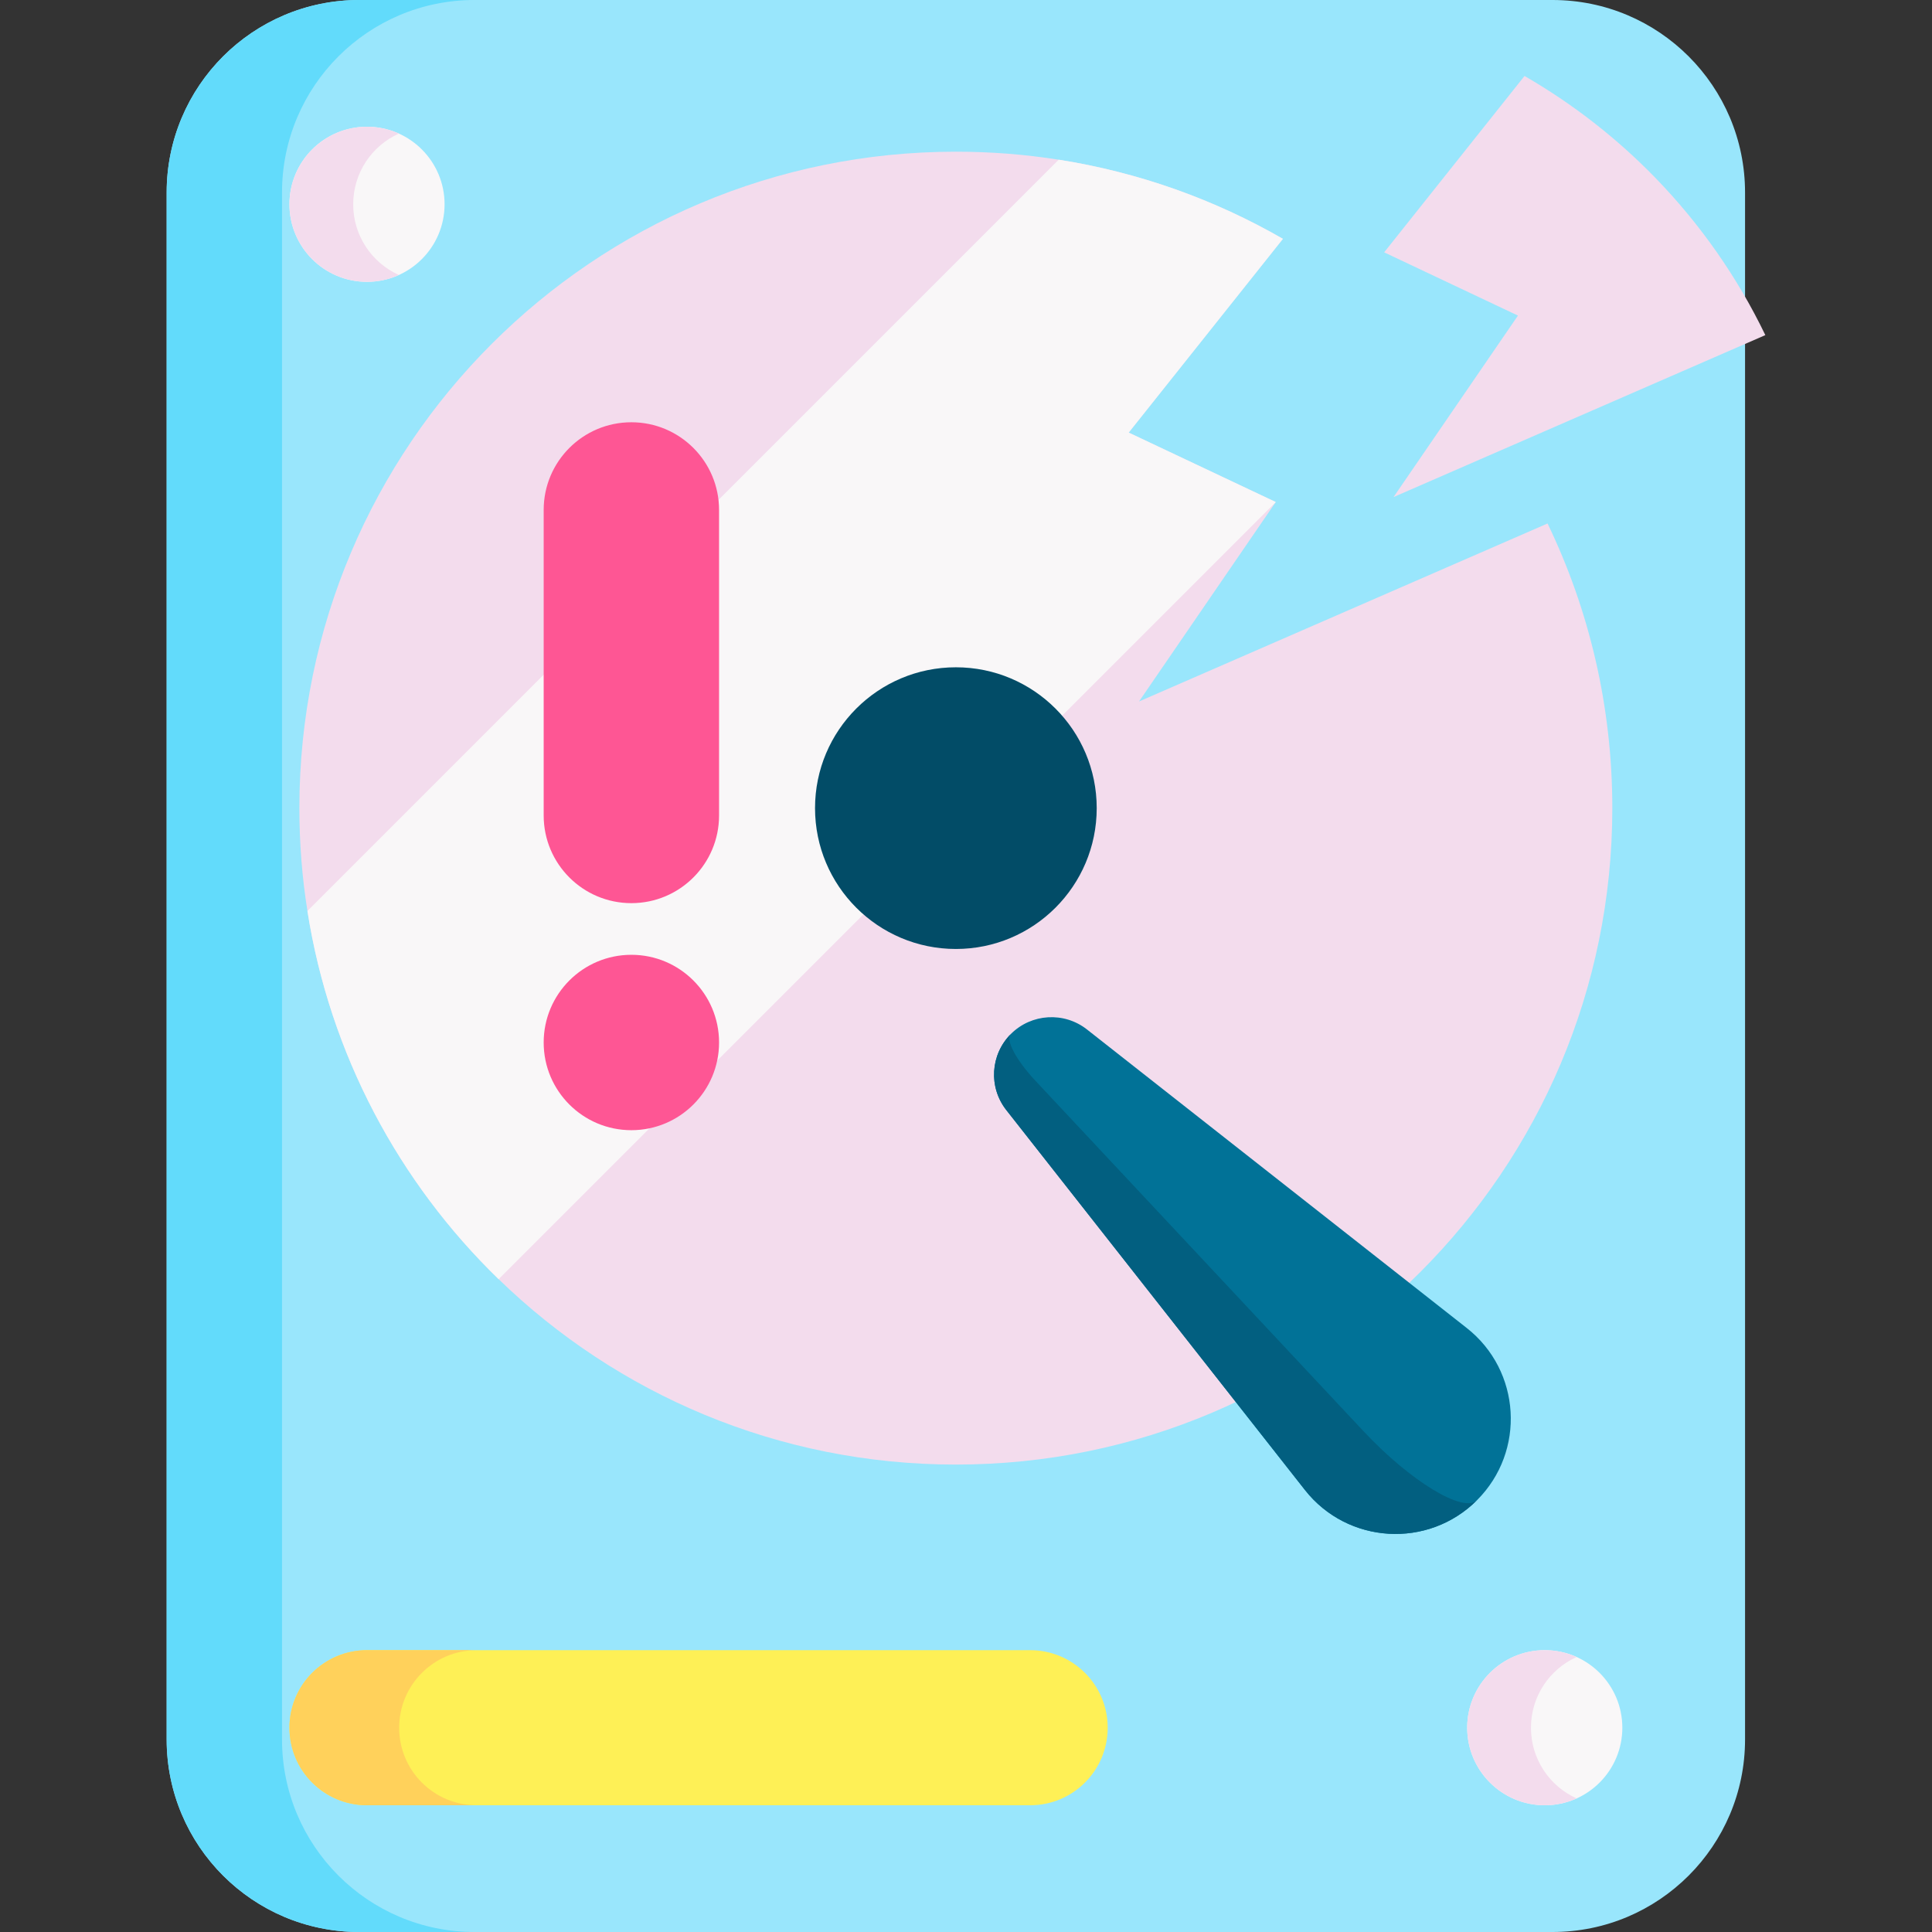 <svg xmlns="http://www.w3.org/2000/svg" width="64" height="64" viewBox="0 0 64 64" fill="none"><rect x="0" y="0" width="64" height="64" fill="#333333" stroke="none"/><path d="M51.429 64H11.9C8.377 64 5.521 61.144 5.521 57.622V6.378C5.521 2.856 8.377 0 11.9 0H51.429C54.952 0 57.807 2.856 57.807 6.378V57.622C57.807 61.144 54.952 64 51.429 64Z" fill="#99E6FC"></path><path d="M15.72 64H11.9C8.378 64 5.521 61.144 5.521 57.622V6.378C5.521 2.856 8.378 0 11.9 0H15.72C12.198 0 9.342 2.856 9.342 6.378V57.622C9.342 61.144 12.198 64 15.72 64Z" fill="#62DBFB"></path><path d="M53.41 26.77C53.41 38.781 43.675 48.516 31.664 48.516C25.775 48.516 20.434 46.176 16.518 42.374C13.217 39.171 10.93 34.929 10.184 30.177C10.007 29.067 9.917 27.93 9.917 26.77C9.917 14.76 19.654 5.025 31.664 5.025C32.823 5.025 33.96 5.115 35.07 5.29C37.738 5.71 40.245 6.614 42.498 7.912L37.389 14.33L42.261 16.631L37.732 23.237L51.265 17.341C52.64 20.194 53.41 23.392 53.41 26.77Z" fill="#F3DCED"></path><path d="M37.389 14.33L42.261 16.631L16.518 42.374C13.217 39.171 10.931 34.929 10.184 30.177L35.07 5.29C37.738 5.71 40.246 6.614 42.498 7.912L37.389 14.33Z" fill="#F9F7F8"></path><path d="M31.665 31.436C34.241 31.436 36.33 29.347 36.33 26.77C36.33 24.194 34.241 22.105 31.665 22.105C29.088 22.105 26.999 24.194 26.999 26.77C26.999 29.347 29.088 31.436 31.665 31.436Z" fill="#024C67"></path><path d="M33.486 34.252C32.805 34.934 32.74 36.016 33.336 36.773L43.226 49.355C44.641 51.155 47.31 51.314 48.929 49.695C50.547 48.077 50.388 45.407 48.588 43.992L36.007 34.102C35.25 33.507 34.167 33.572 33.486 34.252Z" fill="#017297"></path><path d="M12.157 9.336C13.576 9.336 14.727 8.186 14.727 6.767C14.727 5.348 13.576 4.198 12.157 4.198C10.738 4.198 9.588 5.348 9.588 6.767C9.588 8.186 10.738 9.336 12.157 9.336Z" fill="#F9F7F8"></path><path d="M51.173 59.802C52.592 59.802 53.742 58.652 53.742 57.233C53.742 55.814 52.592 54.664 51.173 54.664C49.754 54.664 48.603 55.814 48.603 57.233C48.603 58.652 49.754 59.802 51.173 59.802Z" fill="#F9F7F8"></path><path d="M12.157 59.802H34.125C35.544 59.802 36.694 58.652 36.694 57.233C36.694 55.814 35.544 54.664 34.125 54.664H12.157C10.738 54.664 9.588 55.814 9.588 57.233C9.588 58.652 10.738 59.802 12.157 59.802Z" fill="#FEF056"></path><path d="M46.163 16.466L50.284 10.454L45.852 8.359L50.502 2.517C52.103 3.441 53.563 4.58 54.842 5.897C56.316 7.417 57.55 9.172 58.479 11.101L46.163 16.466Z" fill="#F3DCED"></path><path d="M20.915 29.918C19.31 29.918 18.01 28.617 18.01 27.013V16.893C18.01 15.288 19.31 13.988 20.915 13.988C22.519 13.988 23.82 15.288 23.82 16.893V27.013C23.82 28.617 22.519 29.918 20.915 29.918Z" fill="#FE5694"></path><path d="M20.915 37.439C19.31 37.439 18.01 36.139 18.01 34.534C18.01 32.93 19.31 31.629 20.915 31.629C22.519 31.629 23.82 32.93 23.82 34.534C23.82 36.139 22.519 37.439 20.915 37.439Z" fill="#FE5694"></path><path d="M48.929 49.695C47.311 51.314 44.641 51.155 43.226 49.355L33.336 36.774C32.741 36.017 32.806 34.934 33.487 34.252C33.299 34.44 33.65 35.107 34.303 35.805L45.169 47.412C46.724 49.073 48.484 50.14 48.929 49.695Z" fill="#025F80"></path><path d="M13.213 9.108C12.891 9.255 12.533 9.336 12.157 9.336C10.738 9.336 9.588 8.186 9.588 6.767C9.588 5.348 10.738 4.198 12.157 4.198C12.533 4.198 12.891 4.279 13.213 4.426C12.32 4.826 11.7 5.724 11.7 6.767C11.7 7.81 12.32 8.707 13.213 9.108Z" fill="#F3DCED"></path><path d="M52.228 59.574C51.906 59.721 51.549 59.802 51.172 59.802C49.753 59.802 48.602 58.652 48.602 57.233C48.602 55.813 49.753 54.664 51.172 54.664C51.549 54.664 51.906 54.745 52.228 54.891C51.335 55.292 50.715 56.189 50.715 57.233C50.715 58.276 51.335 59.173 52.228 59.574Z" fill="#F3DCED"></path><path d="M13.975 59.05C14.44 59.515 15.082 59.802 15.792 59.802H12.157C11.447 59.802 10.805 59.515 10.34 59.05C9.875 58.585 9.588 57.943 9.588 57.233C9.588 55.814 10.738 54.664 12.157 54.664H15.792C14.373 54.664 13.223 55.814 13.223 57.233C13.223 57.943 13.51 58.585 13.975 59.05Z" fill="#FFD15B"></path></svg>